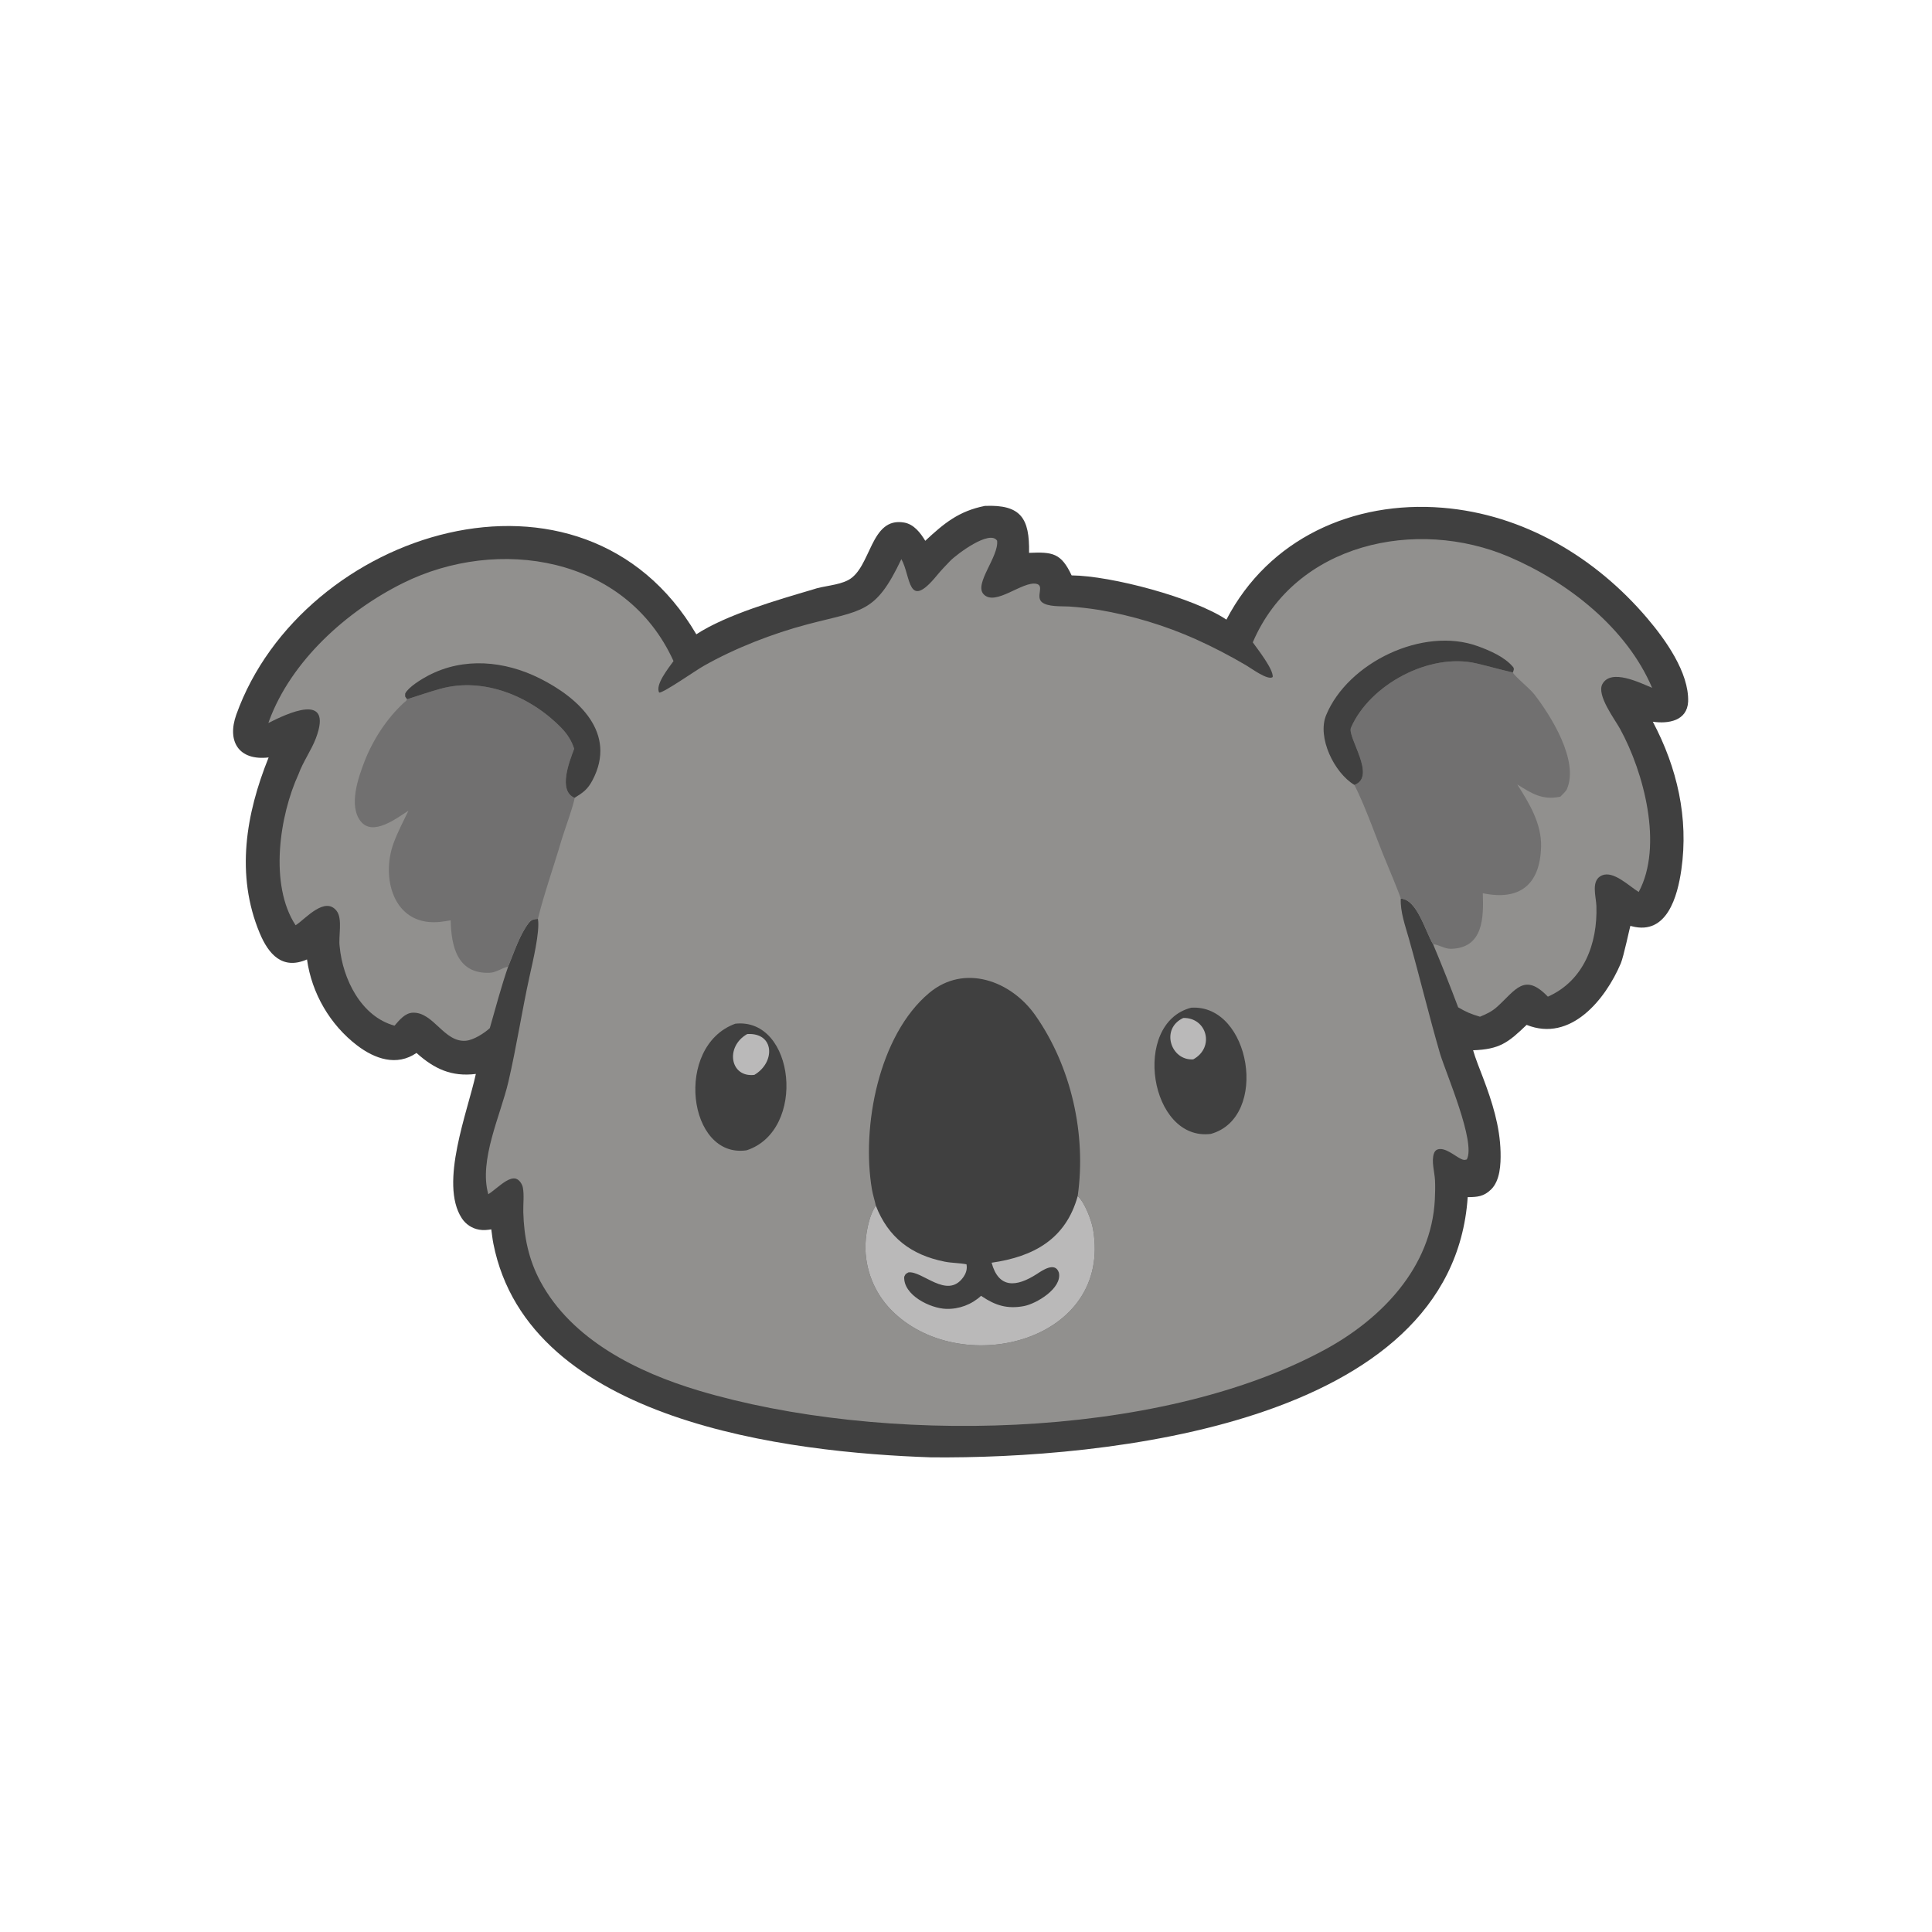 <?xml version="1.0" encoding="utf-8" ?><svg xmlns="http://www.w3.org/2000/svg" xmlns:xlink="http://www.w3.org/1999/xlink" width="1024" height="1024" viewBox="0 0 1024 1024"><path fill="#404040" d="M522.025 268.137C541.113 267.352 545.761 274.674 545.427 293.023C557.838 292.502 562.383 293.038 567.981 304.97C588.92 305.153 632.592 316.734 650.027 328.409C672.417 285.421 717.265 265.258 764.544 269.111C807.466 272.608 845.575 295.304 873.115 327.725C882.623 338.917 895.256 356.454 894.748 371.886C894.214 382.084 884.26 383.738 876.027 382.525C888.936 406.913 895.079 433.51 891.142 460.999C889.145 474.949 883.573 495.698 865.077 490.977L864.124 490.729C863.976 490.9 860.545 507.084 859.082 510.541C850.953 529.749 832.444 552.585 809.149 543.206C799.213 552.769 794.742 556.148 780.774 556.668C781.975 560.95 784.397 566.882 786.03 571.194C790.886 584.012 795.002 596.866 795.337 610.713C795.49 617.06 795.095 625.734 790.32 630.418C786.401 634.263 782.909 634.475 777.914 634.508C769.741 755.461 584.483 773.301 493.493 772.426C418.604 769.883 280.258 753.871 261.508 659.212C261.032 656.813 260.733 654.041 260.39 651.588C258.227 651.946 256.154 652.141 253.964 651.755C250.163 651.103 246.809 648.885 244.723 645.64C232.713 627.085 247.972 588.944 252.209 569.21C239.355 570.806 230.22 566.578 220.749 558.082C210.26 565.314 198.642 561.222 189.34 554.145C174.933 543.186 165.215 526.462 162.718 508.525C149.653 514.22 142.312 505.768 137.624 494.514C124.776 463.669 130.333 431.3 142.383 401.468C126.454 403.287 120.191 392.882 125.257 378.726C160.152 281.213 308.895 233.727 369.066 336.191C385.172 325.672 412.319 317.929 430.666 312.498C436.546 310.418 443.98 310.371 449.501 307.493C461.897 301.031 461.083 273.801 479.216 276.964C484.43 277.874 487.869 282.448 490.412 286.634C500.376 277.336 508.212 270.865 522.025 268.137Z"/><path fill="#91908E" d="M477.746 296.353C482.892 305.516 480.936 324.044 496.524 305.056C498.652 302.463 501.226 299.758 503.565 297.342C506.988 293.809 524.656 280.517 528.498 286.606C529.418 295.107 516.219 309.381 521.291 314.913C527.426 321.605 541.959 307.866 549.295 309.439C553.669 310.377 549 315.946 552.012 318.959C555 321.809 562.711 321.227 566.619 321.46C571.87 321.819 577.102 322.411 582.299 323.234C600.128 326.253 617.502 331.514 634.01 338.892C643.044 342.985 651.853 347.555 660.4 352.584C663.126 354.157 672.029 360.836 674.568 358.843C674.988 354.748 666.604 344.123 663.999 340.462C686.473 287.873 750.773 274.136 799.919 295.165C831.066 308.493 862.188 332.883 875.656 364.558C869.178 361.879 853.948 354.251 849.334 362.505C846.055 368.373 855.807 381.097 858.68 386.334C871.259 409.253 881.659 448.339 868.55 472.774C863.391 469.622 855.207 461.362 849.08 463.973C843.028 466.552 845.959 475.111 846.127 480.173C846.789 500.175 839.463 519.776 820.406 528.259C807.936 515.242 803.252 524.839 793.51 533.622C790.738 536.121 787.839 537.486 784.423 538.879C779.708 537.497 777.044 536.368 772.859 533.901C768.652 522.69 764.229 511.561 759.592 500.521C755.569 493.96 751.069 476.53 742.441 476.301C742.098 483.176 744.846 490.783 746.725 497.433C752.463 517.736 757.383 538.274 763.272 558.527C766.544 569.234 782.326 605.477 777.442 614.533C776.138 614.966 775.502 614.811 774.256 614.197C770.928 612.558 765.811 607.922 761.929 609.242C760.973 609.567 760.357 610.393 760.025 611.334C758.562 615.472 760.364 621.167 760.58 625.523C760.75 628.922 760.663 632.386 760.495 635.782C758.717 671.744 732.245 699.064 702.1 715.403C612.753 763.831 466.147 765.606 370.507 737.094C337.96 727.391 303.099 710.216 286.395 679.167C280.166 667.589 277.68 655.413 277.357 642.353C277.257 638.341 277.873 633.341 277.129 629.46C276.779 627.632 275.311 625.255 273.401 624.72C270.271 623.842 265.982 627.507 263.638 629.322C262.043 630.556 260.498 631.877 258.809 632.98C253.699 614.963 265.317 591.107 269.436 573.449C273.772 554.859 276.583 536.064 280.683 517.428C282.245 510.264 286.321 493.537 285.097 487.033C283.036 487.082 281.65 487.413 280.277 489.143C275.582 495.063 272.21 505.336 269.315 512.359C265.699 522.812 262.652 534.245 259.605 544.934C256.601 547.682 250.963 551.283 246.867 551.619C235.307 552.565 229.796 536.366 218.811 536.75C214.678 536.895 211.64 540.681 209.115 543.625C191.347 538.789 181.614 518.768 180.037 501.726C179.274 496.569 181.694 487.082 178.464 482.855C172.349 474.852 161.994 486.846 157.234 490.027L156.666 490.399C142.587 468.934 148.147 432.187 158.242 410.285C160.559 403.825 165.067 397.57 167.437 391.263C176.875 366.151 151.584 378.498 142.232 383.217C142.369 382.808 142.511 382.401 142.661 381.996C154.388 350.268 183.64 323.914 213.615 309.035C263.85 284.1 331.719 294.702 356.972 350.384C354.401 354.013 347.077 362.999 349.391 367.091C351.626 367.319 369.004 355.162 372.926 352.972C389.621 343.502 409.595 335.741 428.128 330.868C457.236 323.214 464.006 325.337 477.746 296.353Z"/><path fill="#717070" d="M215.779 370.623C221.618 368.75 227.517 366.715 233.415 365.08C256.595 358.654 281.56 369.253 297.7 385.975C300.712 389.095 303.023 392.731 304.328 396.875C301.933 403.268 295.538 419.11 304.543 422.866C304.301 426.126 298.804 441.147 297.621 445.218C293.77 458.474 288.346 473.725 285.097 487.033C283.036 487.082 281.65 487.413 280.277 489.143C275.582 495.063 272.21 505.336 269.315 512.359C266.233 512.858 263.164 515.462 259.462 515.6C242.336 516.24 239.15 501.459 238.872 487.797C236.555 488.16 234.165 488.6 231.833 488.742C208.257 490.185 201.96 464.947 208.602 446.902C210.841 440.817 213.724 435.472 216.473 429.698C210.135 433.713 197.609 443.446 191.163 435.293C184.658 427.067 189.859 412.164 193.232 403.502C197.71 392.005 205.055 380.735 214.151 372.375C215.227 371.378 214.902 372.145 215.779 370.623Z"/><path fill="#717070" d="M717.869 416.021C729.855 411.607 713.901 390.6 716.042 385.695C726.028 362.827 757.629 345.902 782.324 351.572C788.832 353.066 795.271 354.954 801.851 356.418C802.39 358.124 810.73 364.826 813.125 367.907C821.948 379.262 837.033 403.193 830.486 418.262C829.993 419.396 827.908 421.382 826.995 422.282C817.433 424.179 812.106 420.713 804.161 415.752C810.579 425.786 817.13 436.592 816.804 448.831C816.266 469.013 805.32 477.538 785.91 473.425C786.37 486.22 786.307 502.515 769.009 502.894C765.659 502.968 761.982 500.389 759.592 500.521C755.569 493.96 751.069 476.53 742.441 476.301C741.989 474.363 736.354 460.731 735.083 457.731C729.609 444.813 724.093 428.298 717.869 416.021Z"/><path fill="#404040" d="M215.779 370.623C214.465 368.756 214.739 369.747 214.768 367.592C216.451 364.145 223.558 359.858 226.991 358.057C245.792 348.191 267.384 350.273 285.858 359.446C306.846 369.867 327.132 388.606 314.073 413.472C311.493 418.385 309.036 420.108 304.543 422.866C295.538 419.11 301.933 403.268 304.328 396.875C303.023 392.731 300.712 389.095 297.7 385.975C281.56 369.253 256.595 358.654 233.415 365.08C227.517 366.715 221.618 368.75 215.779 370.623Z"/><path fill="#404040" d="M717.869 416.021C707.171 409.657 697.988 390.819 702.898 378.997C714.473 351.124 754.219 331.964 783.208 342.472C789.622 344.798 797.612 348.216 801.998 353.591C802.734 354.497 802.152 355.487 801.851 356.418C795.271 354.954 788.832 353.066 782.324 351.572C757.629 345.902 726.028 362.827 716.042 385.695C713.901 390.6 729.855 411.607 717.869 416.021Z"/><path fill="#404040" d="M464.206 639.012C463.618 636.196 462.63 633.27 462.147 630.438C456.497 597.303 465.702 548.713 492.486 526.283C511.131 510.669 535.908 519.816 548.769 538.16C567.795 565.298 575.852 601.129 571.206 633.938C574.969 637.356 578.532 646.752 579.374 651.705C589.384 710.583 511.229 730.788 474.091 696.007C464.618 687.24 459.07 675.031 458.697 662.129C458.51 655.272 460.286 644.712 464.206 639.012Z"/><path fill="#BAB9B9" d="M571.206 633.938C574.969 637.356 578.532 646.752 579.374 651.705C589.384 710.583 511.229 730.788 474.091 696.007C464.618 687.24 459.07 675.031 458.697 662.129C458.51 655.272 460.286 644.712 464.206 639.012C470.756 655.87 482.934 665.17 500.706 668.705C504.522 669.464 508.436 669.356 512.256 670.102C512.772 672.678 511.985 674.996 510.453 677.099C501.908 688.826 488.781 673.354 481.447 674.397C479.589 675.586 480.264 674.825 479.255 676.685C478.696 686.405 492.977 693.474 501.508 693.733C508.338 693.932 514.975 691.446 519.995 686.809L520.584 687.209C527.454 691.796 533.766 693.949 542.724 692.251C549.295 691.005 563.036 682.853 561.228 674.518C559.248 668.549 552.389 673.413 549.669 675.176C538.769 682.239 529.331 683.093 525.57 669.265C547.885 666.08 564.9 656.737 571.206 633.938Z"/><path fill="#404040" d="M631.34 534.108C662.851 532.089 672.877 592.274 641.813 600.98C609.428 605.186 599.479 542.352 631.34 534.108Z"/><path fill="#BAB9B9" d="M627.168 539.546C639.68 539.269 644.033 555.128 632.443 561.487C620.514 562.271 614.928 545.205 627.168 539.546Z"/><path fill="#404040" d="M389.71 542.59C421.357 539.102 427.793 599.181 395.733 609.676C364.509 614.313 357.142 554.456 389.71 542.59Z"/><path fill="#BAB9B9" d="M396.039 548.067C410.646 547.197 411.024 563.168 399.806 569.713C386.907 571.227 384.247 554.721 396.039 548.067Z"/></svg>